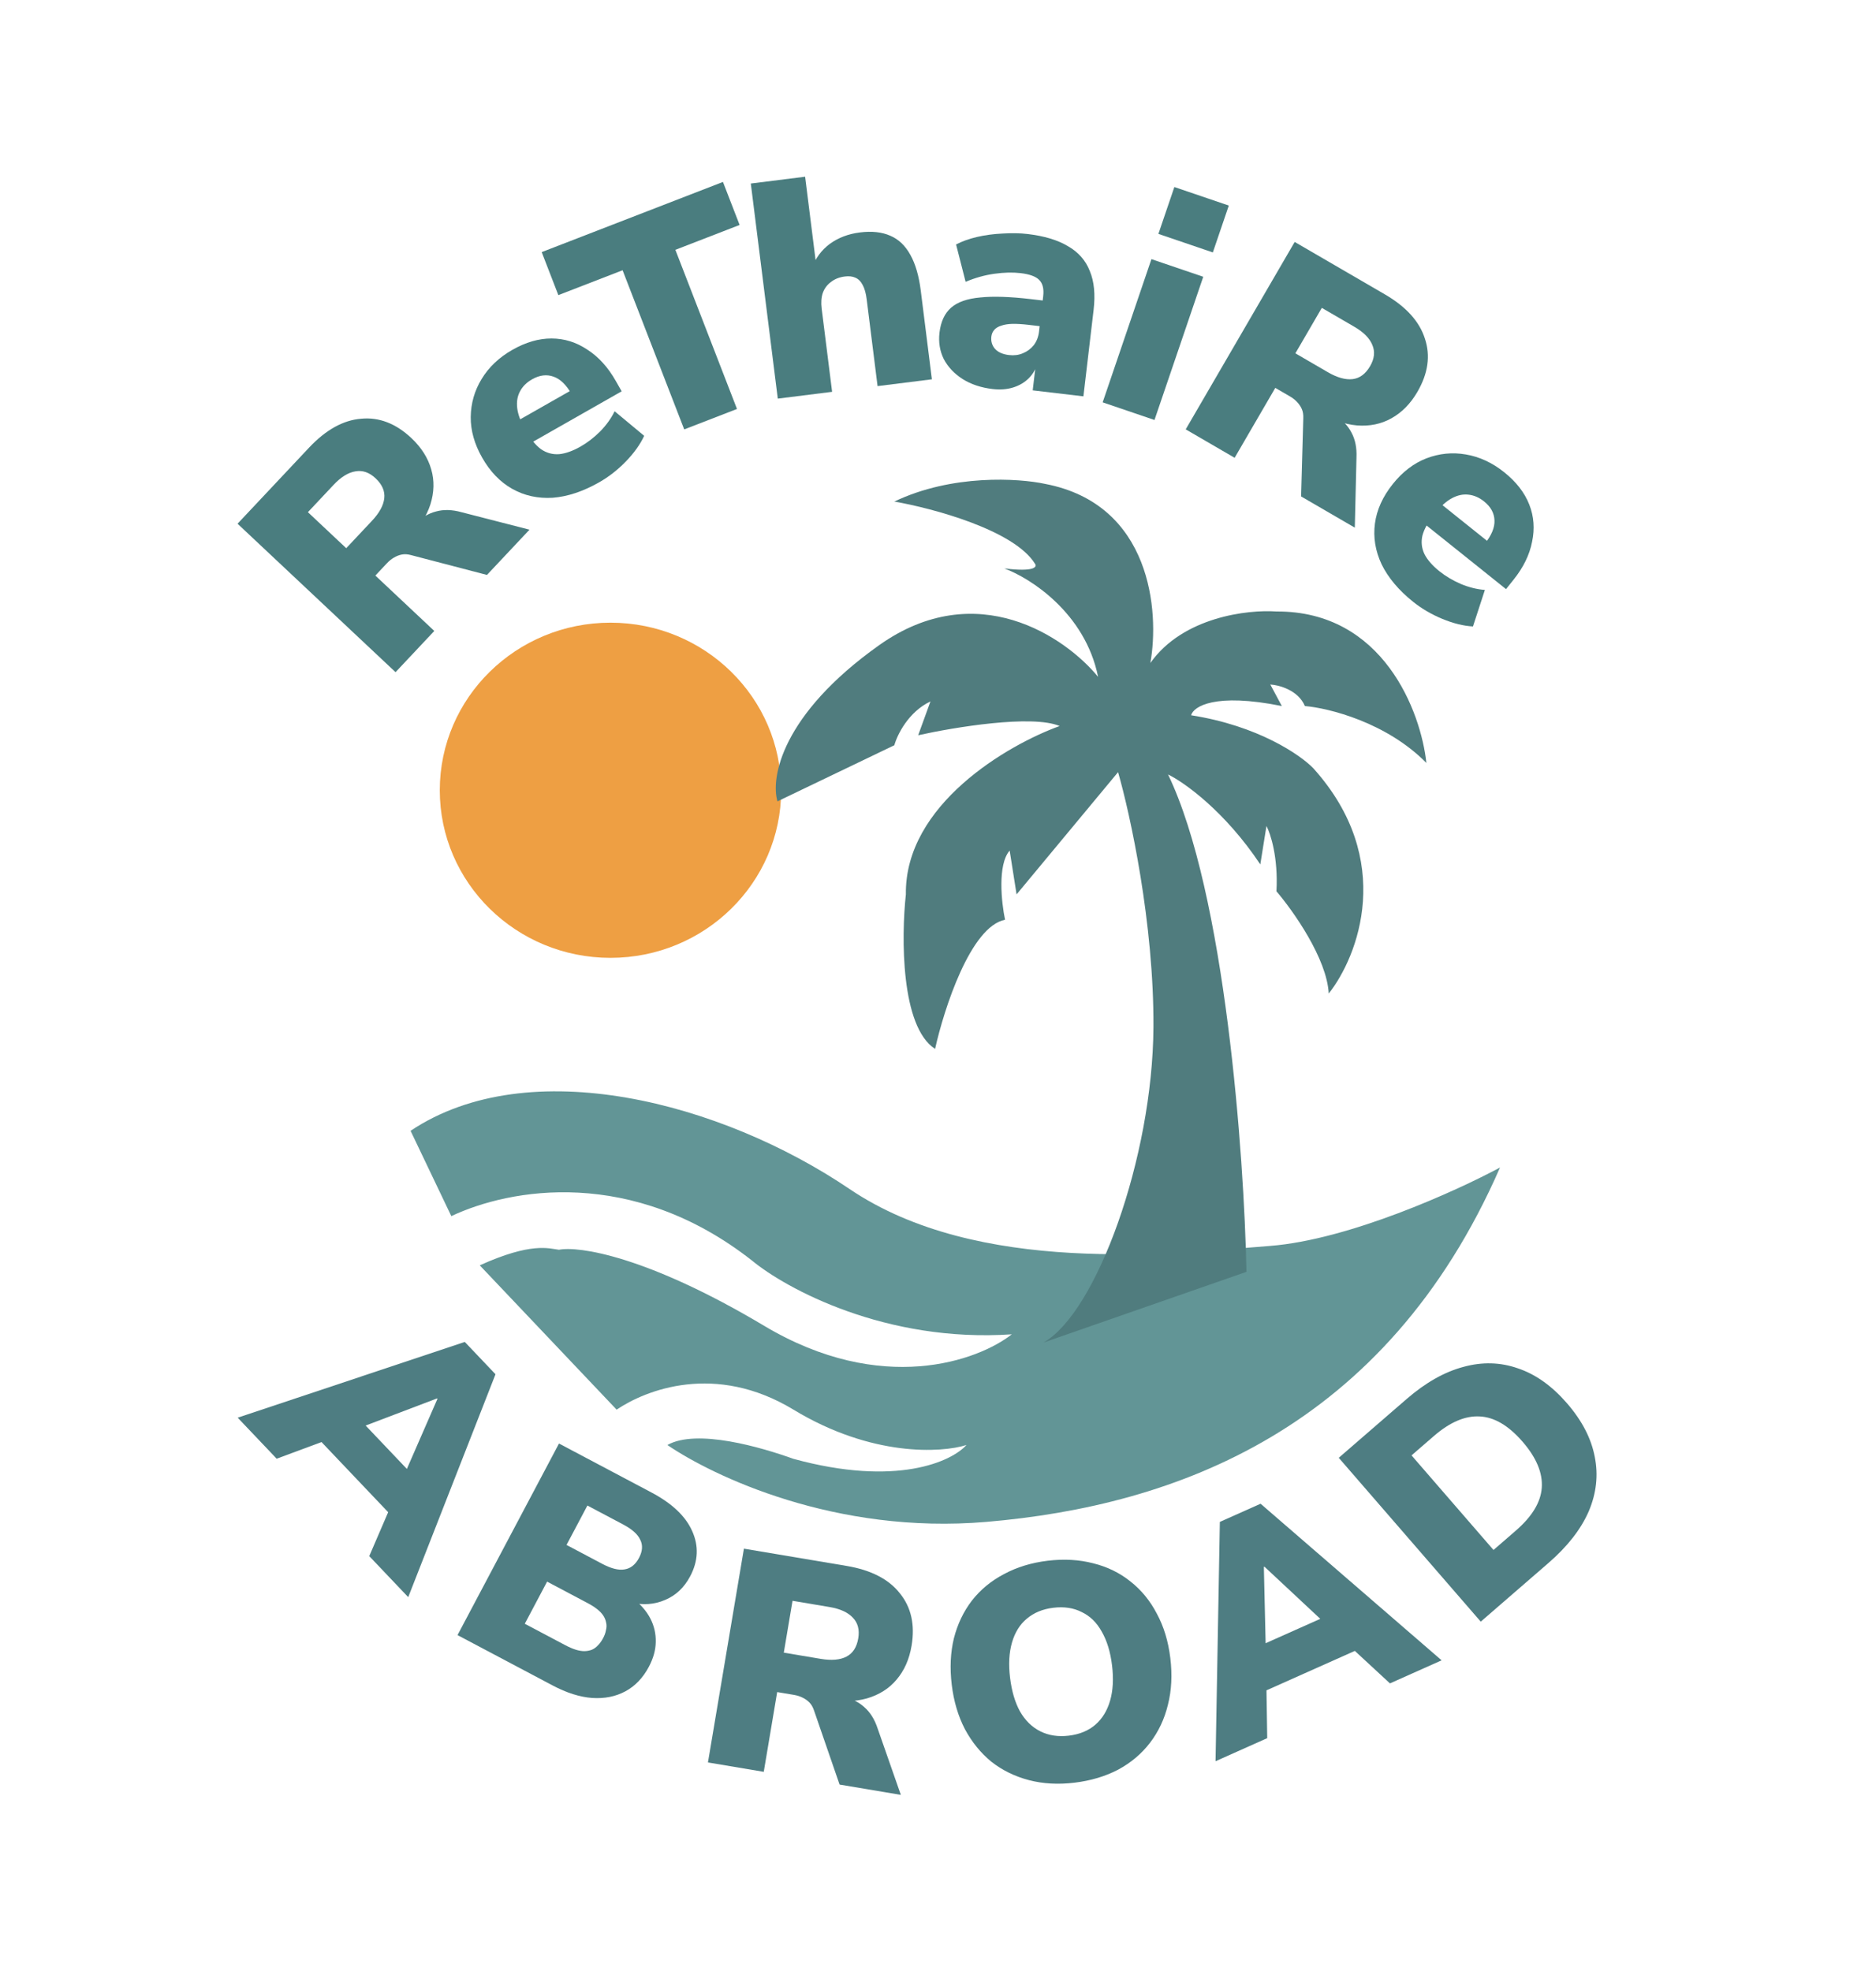 <svg width="1220" height="1282" viewBox="0 0 1220 1282" fill="none" xmlns="http://www.w3.org/2000/svg">
<path d="M257.229 437.199L154.486 340.634L200.919 291.229C211.877 279.571 223.189 273.277 234.857 272.35C246.519 271.234 257.402 275.424 267.506 284.92C274.016 291.039 278.33 297.838 280.448 305.318C282.561 312.61 282.372 320.209 279.882 328.116C277.385 335.833 272.439 343.627 265.043 351.497L263.515 347.865L270.09 340.87C274.016 336.692 278.506 333.959 283.56 332.671C288.517 331.291 294.04 331.45 300.129 333.147L344.343 344.511L316.675 373.949L267.32 361.048C265.132 360.455 263.147 360.328 261.365 360.666C259.584 361.004 257.859 361.671 256.192 362.666C254.616 363.564 253.098 364.79 251.637 366.344L244.104 374.36L282.432 410.383L257.229 437.199ZM225.158 356.554L241.868 338.774C246.708 333.624 249.386 328.731 249.903 324.093C250.419 319.455 248.54 315.127 244.265 311.109C240.184 307.274 235.846 305.758 231.249 306.56C226.554 307.272 221.787 310.202 216.948 315.352L200.237 333.131L225.158 356.554Z" fill="#4A7D7F"/>
<path d="M389.647 313.706C379.217 319.641 369.156 322.989 359.464 323.749C349.821 324.327 341.059 322.409 333.178 317.996C325.298 313.583 318.752 306.799 313.543 297.644C308.531 288.837 306.058 280.043 306.123 271.261C306.238 262.298 308.601 254.049 313.212 246.516C317.873 238.801 324.549 232.471 333.24 227.525C341.932 222.579 350.428 220.122 358.73 220.153C367.032 220.185 374.776 222.605 381.961 227.413C389.197 232.04 395.353 238.815 400.431 247.739L404.289 254.518L343.103 289.337L334.793 274.736L373.383 252.776L371.887 256.618C368.326 250.36 364.356 246.483 359.976 244.987C355.53 243.375 350.874 243.954 346.007 246.724C342.414 248.768 339.78 251.418 338.104 254.673C336.478 257.746 335.892 261.3 336.348 265.336C336.804 269.373 338.417 273.824 341.187 278.691L342.077 280.256C345.176 285.702 348.436 289.677 351.854 292.18C355.389 294.618 359.299 295.692 363.582 295.401C367.8 294.996 372.459 293.342 377.558 290.44C381.961 287.934 386.176 284.692 390.202 280.714C394.277 276.553 397.444 272.143 399.701 267.484L418.923 283.469C416.3 289.103 412.329 294.661 407.011 300.143C401.692 305.624 395.904 310.145 389.647 313.706Z" fill="#4A7D7F"/>
<path d="M444.962 279.29L404.887 175.776L363.109 191.951L352.277 163.975L470.152 118.339L480.983 146.316L439.205 162.49L479.28 266.003L444.962 279.29Z" fill="#4A7D7F"/>
<path d="M505.811 259.274L488.263 119.371L523.587 114.94L531.029 174.275L527.854 174.673C530.249 168.057 534.15 162.73 539.556 158.693C545.094 154.639 551.634 152.139 559.175 151.193C566.981 150.214 573.588 150.93 578.997 153.343C584.389 155.623 588.74 159.78 592.05 165.815C595.344 171.718 597.588 179.432 598.783 188.957L606.026 246.705L570.703 251.135L563.634 194.777C563.136 190.808 562.275 187.691 561.05 185.426C559.809 183.028 558.196 181.416 556.211 180.59C554.358 179.748 552.109 179.492 549.463 179.824C545.891 180.272 542.881 181.456 540.435 183.375C537.971 185.162 536.186 187.536 535.079 190.497C534.105 193.441 533.858 196.832 534.339 200.668L541.134 254.844L505.811 259.274Z" fill="#4A7D7F"/>
<path d="M645.513 253.037C637.965 252.147 631.442 249.968 625.944 246.5C620.578 243.048 616.52 238.744 613.772 233.586C611.172 228.312 610.239 222.563 610.973 216.34C611.816 209.189 614.333 203.78 618.525 200.113C622.716 196.445 629.019 194.234 637.431 193.481C645.86 192.595 656.893 192.956 670.532 194.565L681.457 195.853L679.489 212.537L668.565 211.249C664.725 210.796 661.325 210.597 658.365 210.65C655.537 210.72 653.142 211.109 651.179 211.817C649.231 212.393 647.716 213.288 646.633 214.503C645.55 215.718 644.907 217.186 644.704 218.908C644.345 221.953 645.107 224.594 646.992 226.83C649.009 229.082 652.07 230.449 656.175 230.934C659.485 231.324 662.484 230.939 665.172 229.779C667.992 228.635 670.345 226.898 672.23 224.57C674.132 222.109 675.285 219.157 675.691 215.714L678.408 192.674C678.97 187.907 678.11 184.382 675.828 182.099C673.679 179.832 669.625 178.347 663.666 177.644C658.635 177.051 652.98 177.19 646.701 178.06C640.423 178.931 634.175 180.678 627.958 183.302L621.76 159.009C625.484 157.031 629.971 155.412 635.222 154.152C640.605 152.907 646.198 152.157 652.001 151.901C657.952 151.529 663.377 151.631 668.277 152.209C679.135 153.489 687.886 156.132 694.529 160.138C701.32 164.027 706.055 169.418 708.732 176.312C711.558 183.09 712.378 191.511 711.191 201.574L704.563 257.785L671.592 253.897L673.77 235.425L674.961 235.565C673.8 239.725 671.848 243.187 669.105 245.951C666.362 248.716 662.97 250.732 658.926 252.001C654.883 253.269 650.412 253.615 645.513 253.037Z" fill="#4A7D7F"/>
<path d="M753.33 152.129L763.708 121.648L799.112 133.702L788.734 164.183L753.33 152.129ZM717.083 261.694L748.798 168.544L782.498 180.018L750.784 273.167L717.083 261.694Z" fill="#4A7D7F"/>
<path d="M771.093 279.261L841.964 157.367L900.577 191.445C914.409 199.487 923.095 209.086 926.633 220.243C930.354 231.352 928.729 242.9 921.759 254.888C917.269 262.611 911.619 268.349 904.811 272.101C898.184 275.806 890.739 277.338 882.474 276.697C874.392 276.008 865.683 272.949 856.346 267.521L859.539 265.213L867.838 270.038C872.794 272.92 876.471 276.677 878.867 281.309C881.331 285.826 882.423 291.242 882.144 297.558L881.058 343.196L846.132 322.89L847.556 271.896C847.639 269.631 847.315 267.668 846.583 266.009C845.851 264.35 844.813 262.82 843.467 261.421C842.237 260.089 840.699 258.887 838.855 257.814L829.345 252.285L802.907 297.758L771.093 279.261ZM842.414 229.808L863.508 242.072C869.617 245.624 874.989 247.128 879.624 246.584C884.258 246.04 888.05 243.232 890.999 238.16C893.814 233.319 894.311 228.75 892.491 224.453C890.738 220.04 886.807 216.058 880.697 212.506L859.604 200.242L842.414 229.808Z" fill="#4A7D7F"/>
<path d="M918.984 391.422C909.617 383.922 902.79 375.809 898.504 367.082C894.406 358.335 892.952 349.484 894.142 340.531C895.333 331.577 899.22 322.989 905.803 314.767C912.137 306.856 919.396 301.31 927.58 298.127C935.953 294.924 944.491 294.074 953.194 295.576C962.085 297.058 970.433 300.925 978.24 307.175C986.046 313.425 991.467 320.413 994.504 328.14C997.541 335.866 998.153 343.956 996.337 352.41C994.71 360.843 990.688 369.066 984.271 377.08L979.396 383.169L924.44 339.169L934.941 326.054L969.6 353.805L965.477 353.834C969.977 348.214 972.113 343.092 971.886 338.469C971.742 333.742 969.485 329.629 965.113 326.129C961.887 323.545 958.452 322.076 954.808 321.721C951.351 321.344 947.832 322.113 944.249 324.028C940.667 325.942 937.126 329.085 933.626 333.456L932.501 334.861C928.584 339.753 926.094 344.25 925.03 348.352C924.071 352.537 924.517 356.566 926.368 360.44C928.303 364.21 931.561 367.928 936.14 371.595C940.095 374.762 944.665 377.481 949.849 379.753C955.221 382.004 960.488 383.318 965.652 383.695L957.897 407.461C951.691 407.105 945.06 405.467 938.002 402.549C930.944 399.631 924.605 395.922 918.984 391.422Z" fill="#4A7D7F"/>
<ellipse cx="397" cy="514" rx="111" ry="109" fill="#EE9F43"/>
<path d="M293.5 791L267 735.5C344 684 469 716.862 552.5 773.362C636 829.862 762 815.362 826 810.362C877.2 806.362 947 774.695 975.5 759.362C901 929.862 764.5 979.362 641.5 989.862C543.1 998.262 463.667 960.028 434 939.862C453.2 929.062 495.167 941.362 516 948.862C583.2 967.262 619 950.528 628.5 939.862C612.167 945.028 566.8 947.662 516 916.862C465.2 886.062 420 904.028 401 916.862L312 823C345.6 807.8 356.833 812.028 363.5 812.862C376.167 810.362 420.6 816.762 497 862.362C573.4 907.962 636.167 885.028 658 867.862C576 873.462 511.167 838.195 489 819.862C411 758.662 331.5 773 293.5 791Z" fill="#629596"/>
<path d="M810.603 827.223L678.603 873.223C713.103 853.724 749.603 752.723 750.103 668.223C750.503 600.623 734.936 529.39 727.103 502.223L661.103 581.723L656.603 553.223C648.603 562.423 651.269 587.057 653.603 598.223C631.203 602.623 613.936 656.057 608.103 682.223C585.703 667.823 586.103 609.223 589.103 581.723C588.303 523.323 655.436 484.39 689.103 472.223C671.103 464.623 620.269 473.057 597.103 478.223L605.103 456.223C590.703 463.023 583.436 478.057 581.603 484.723L505.603 521.223C501.103 506.223 508.003 464.923 571.603 419.723C635.203 374.523 693.103 414.557 714.103 440.223C705.703 398.623 669.936 375.89 653.103 369.723C672.703 372.123 674.603 368.723 673.103 366.723C659.503 344.723 606.436 330.557 581.603 326.223C619.203 308.223 662.603 311.057 679.603 314.723C748.803 327.923 754.103 397.89 748.103 431.223C769.303 401.223 811.603 396.39 830.103 397.723C899.703 397.323 924.103 463.223 927.603 496.223C901.603 469.823 864.103 460.557 848.603 459.223C844.203 448.823 831.769 445.557 826.103 445.223L833.603 459.223C790.003 450.423 776.103 459.557 774.603 465.223C818.203 472.023 845.769 491.057 854.103 499.723C907.703 559.323 883.103 622.223 864.103 646.223C862.903 623.423 840.936 592.39 830.103 579.723C831.303 557.723 826.269 542.223 823.603 537.223L819.603 562.223C796.403 527.423 769.936 508.723 759.603 503.723C796.803 580.923 809.103 751.557 810.603 827.223Z" fill="#507C7E"/>
<path d="M154.578 922.094L302.256 872.819L322.232 893.842L265.476 1038.81L240.128 1012.13L256.822 973.373L259.071 990.548L202.313 930.812L219.488 934.081L179.926 948.772L154.578 922.094ZM284.2 909.563L228.057 930.905L231.16 920.232L271.248 962.424L260.431 964.977L284.475 909.853L284.2 909.563Z" fill="#4E7D82"/>
<path d="M297.539 1063.5L363.526 938.898L423.62 970.721C437.053 977.835 445.893 986.213 450.141 995.855C454.507 1005.56 454.069 1015.36 448.827 1025.26C444.959 1032.56 439.531 1037.69 432.543 1040.62C425.673 1043.63 418.146 1044.17 409.96 1042.24L411.457 1039.42C416.669 1043.53 420.502 1047.98 422.955 1052.75C425.408 1057.52 426.572 1062.58 426.447 1067.95C426.384 1073.2 424.886 1078.59 421.953 1084.13C418.147 1091.31 413.072 1096.62 406.729 1100.05C400.387 1103.48 393.136 1104.93 384.977 1104.38C376.999 1103.77 368.473 1101.07 359.4 1096.26L297.539 1063.5ZM341.282 1056.12L367.618 1070.06C370.092 1071.37 372.366 1072.35 374.438 1073C376.511 1073.64 378.382 1073.95 380.053 1073.93C381.723 1073.91 383.31 1073.62 384.815 1073.06C386.381 1072.38 387.716 1071.43 388.818 1070.2C390.101 1068.92 391.241 1067.33 392.239 1065.45C393.175 1063.68 393.782 1061.97 394.06 1060.3C394.517 1058.58 394.556 1056.94 394.175 1055.38C393.856 1053.71 393.236 1052.17 392.314 1050.78C391.392 1049.39 390.082 1048.01 388.384 1046.66C386.686 1045.31 384.6 1043.98 382.125 1042.67L355.79 1028.72L341.282 1056.12ZM368.426 1004.86L391.58 1017.12C397.471 1020.24 402.334 1021.46 406.167 1020.77C410.118 1020.15 413.248 1017.66 415.557 1013.3C417.866 1008.94 418.136 1005.01 416.369 1001.51C414.782 997.951 411.043 994.613 405.152 991.493L381.998 979.232L368.426 1004.86Z" fill="#4E7D82"/>
<path d="M460.397 1146.33L483.779 1007.28L550.64 1018.52C566.418 1021.17 577.929 1027.1 585.171 1036.29C592.567 1045.38 595.115 1056.76 592.815 1070.43C591.334 1079.24 588.068 1086.6 583.018 1092.51C578.121 1098.32 571.693 1102.37 563.733 1104.69C555.926 1106.89 546.697 1107.09 536.047 1105.3L538.222 1102.02L547.689 1103.61C553.343 1104.56 558.107 1106.78 561.982 1110.27C565.879 1113.63 568.809 1118.32 570.773 1124.32L585.835 1167.42L545.995 1160.72L529.362 1112.49C528.642 1110.34 527.647 1108.62 526.377 1107.33C525.108 1106.03 523.597 1104.97 521.844 1104.13C520.224 1103.32 518.361 1102.73 516.257 1102.38L505.41 1100.56L496.687 1152.43L460.397 1146.33ZM509.721 1074.92L533.783 1078.96C540.752 1080.13 546.31 1079.65 550.456 1077.51C554.602 1075.37 557.161 1071.4 558.134 1065.62C559.063 1060.09 557.918 1055.64 554.701 1052.26C551.506 1048.75 546.424 1046.41 539.455 1045.24L515.393 1041.19L509.721 1074.92Z" fill="#4E7D82"/>
<path d="M698.78 1159.49C688.191 1160.77 678.319 1160.22 669.166 1157.84C660.013 1155.45 651.875 1151.47 644.751 1145.89C637.744 1140.16 631.982 1133.06 627.466 1124.61C623.082 1116.14 620.241 1106.55 618.941 1095.83C617.626 1084.97 618.086 1074.91 620.32 1065.64C622.687 1056.36 626.596 1048.16 632.047 1041.05C637.63 1033.93 644.59 1028.18 652.925 1023.82C661.244 1019.32 670.698 1016.43 681.287 1015.14C691.876 1013.86 701.747 1014.41 710.9 1016.79C720.038 1019.04 728.102 1022.97 735.093 1028.57C742.216 1034.15 747.97 1041.18 752.354 1049.64C756.854 1057.96 759.762 1067.55 761.077 1078.4C762.409 1089.39 761.891 1099.52 759.524 1108.81C757.29 1118.08 753.389 1126.34 747.821 1133.6C742.37 1140.7 735.485 1146.51 727.166 1151.01C718.831 1155.38 709.369 1158.2 698.78 1159.49ZM695.074 1128.91C702.09 1128.06 707.846 1125.68 712.342 1121.78C716.838 1117.88 720.033 1112.66 721.927 1106.11C723.82 1099.57 724.237 1091.93 723.179 1083.2C722.12 1074.46 719.89 1067.14 716.489 1061.24C713.22 1055.33 708.878 1051.08 703.463 1048.52C698.165 1045.8 692.008 1044.87 684.992 1045.72C678.109 1046.55 672.354 1048.93 667.725 1052.85C663.212 1056.62 660.009 1061.77 658.116 1068.32C656.223 1074.86 655.805 1082.5 656.864 1091.23C657.923 1099.97 660.086 1107.3 663.355 1113.21C666.757 1119.11 671.173 1123.41 676.603 1126.11C682.034 1128.81 688.191 1129.74 695.074 1128.91Z" fill="#4E7D82"/>
<path d="M790.495 1145.53L793.296 989.874L819.778 978.055L937.516 1079.91L903.911 1094.91L872.939 1066.25L889.88 1069.85L814.635 1103.44L823.445 1088.34L824.1 1130.53L790.495 1145.53ZM821.914 1019.15L823.308 1079.2L814.282 1072.71L867.428 1048.99L866.227 1060.04L822.279 1018.99L821.914 1019.15Z" fill="#4E7D82"/>
<path d="M962.956 1054.75L870.62 948.186L914.756 909.942C927.049 899.29 939.363 892.325 951.696 889.049C963.942 885.671 975.781 885.998 987.213 890.029C998.659 893.872 1009.27 901.437 1019.05 912.723C1028.83 924.009 1034.85 935.64 1037.11 947.617C1039.48 959.507 1038.16 971.322 1033.16 983.064C1028.07 994.704 1019.38 1005.85 1007.09 1016.5L962.956 1054.75ZM971.252 1008.13L985.763 995.553C996.343 986.385 1001.97 977.099 1002.64 967.695C1003.33 958.103 999.175 948.117 990.181 937.739C981.1 927.259 971.851 921.777 962.434 921.292C952.929 920.707 942.937 924.955 932.457 934.035L917.947 946.609L971.252 1008.13Z" fill="#4E7D82"/>
</svg>
